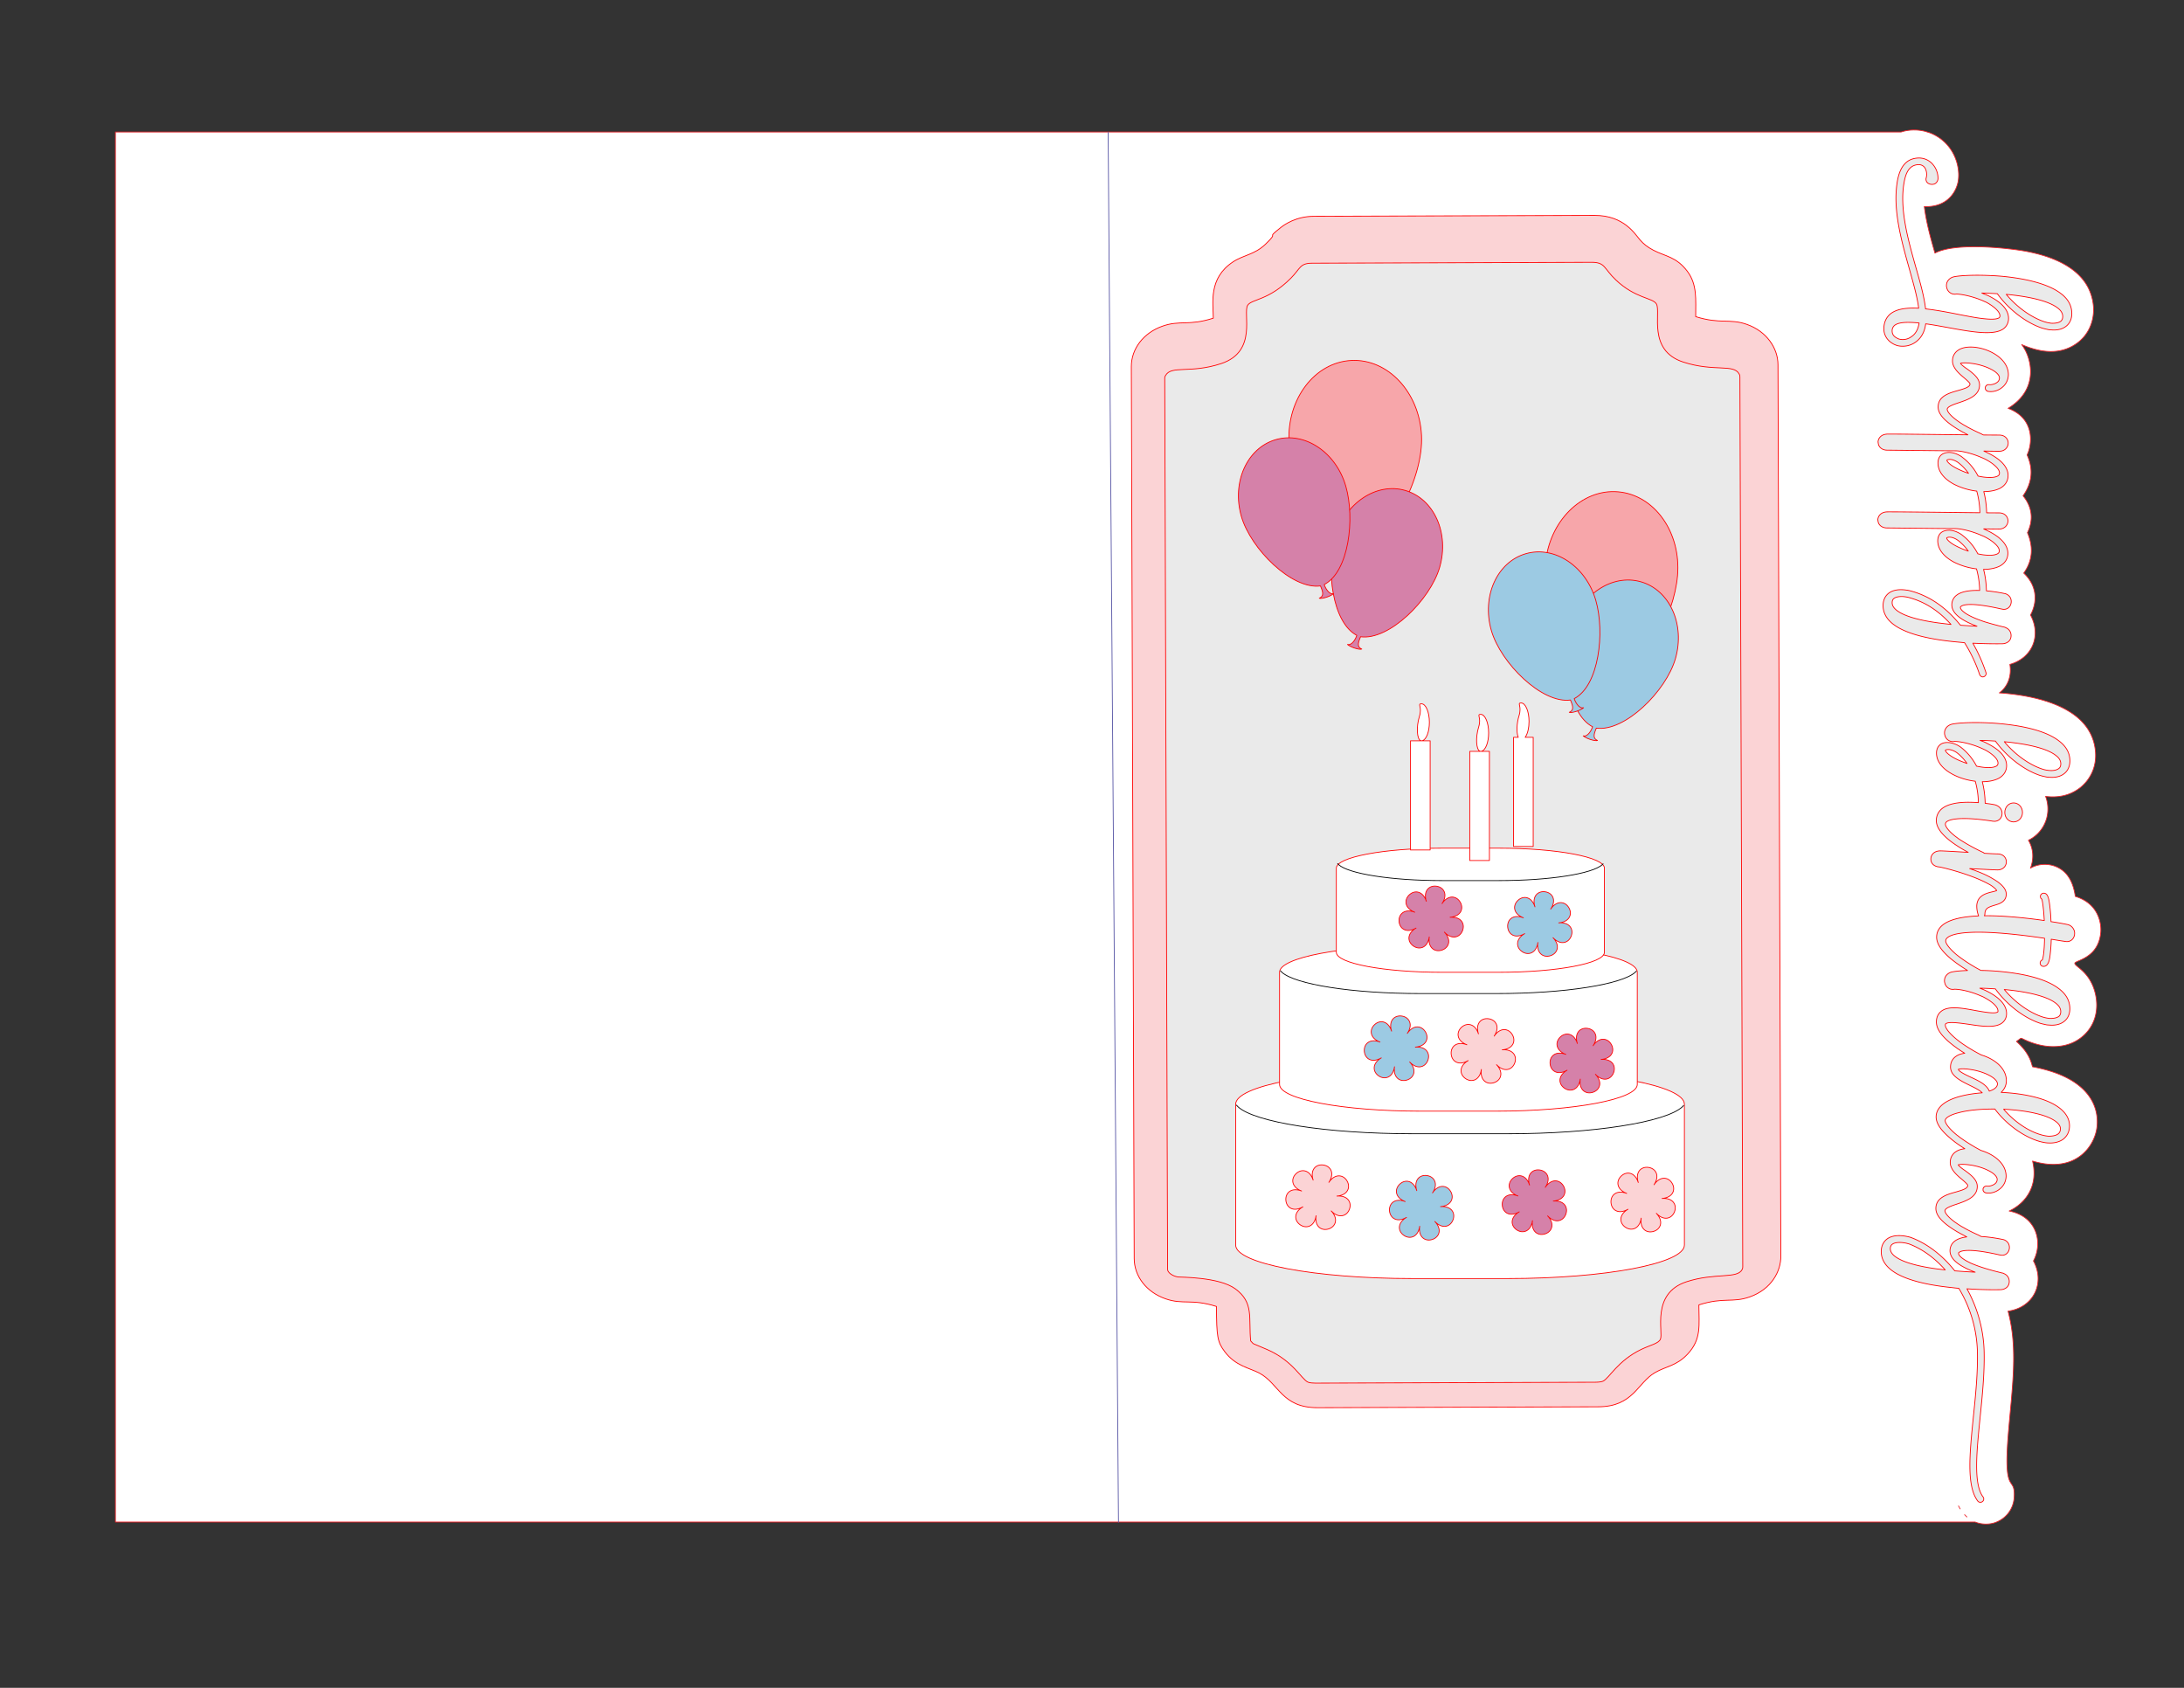 <?xml version="1.0" encoding="UTF-8"?>
<svg data-bbox="14.766 16.628 253.996 256.435" viewBox="0 0 279.4 215.9" height="816" width="1056" xmlns="http://www.w3.org/2000/svg" data-type="ugc">
    <rect x="0" y="0" width="279.4" height="215.9" fill="#333333" stroke="none"/>
    <g>
        <path stroke-linejoin="round" stroke-linecap="round" stroke-width=".1" stroke="#FF0000" fill="none" d="M38.963 272.916v.065c0 .02.002.038.007.057l.01.025"/>
        <path stroke-linejoin="round" stroke-linecap="round" stroke-width=".1" stroke="#ED252B" fill="#FFFFFF" d="M14.766 194.687V16.889h228.438l.347-.102a5.682 5.682 0 0 1 2.7.008l.31.094.214.064a5.582 5.582 0 0 1 1.472.786c2.173 1.62 2.567 4.274 2.208 5.696-.427 1.688-1.85 3.101-4.278 2.982.238 1.915.692 3.637 1.36 5.96 2.704-1.44 9.684-.603 11.672-.226 6.561 1.246 7.94 4.285 8.37 5.762.666 2.283-.026 4.613-1.819 5.95-1.341 1-3.475 1.715-6.873.322l-.249-.11.176.257c.12.186.232.38.333.581.796 1.58 1.46 5.057-2.254 7.32 3.367 1.26 3.15 4.462 2.433 5.957.31.731 1.2 2.815-.518 5.23.45.56 1.742 2.265.563 4.72 1.144 2.697.027 4.452-.474 5.17 1.34 1.247 2.012 3.183.866 5.36 1.396 2.6.28 5.486-2.64 6.315.24 1.515-.269 2.683-1.087 3.433l-.262.216.348.022c5.016.406 10.804 1.987 11.815 6.604.64 2.917-.849 4.774-1.917 5.572-1.378 1.027-2.905 1.2-4.236 1.047l-.094-.013.079.225c.127.398.201.826.214 1.278a4.436 4.436 0 0 1-2.238 3.983l-.25.127.147.269c.492.997.522 2.093.174 3.14l-.061.163.213-.117a3.805 3.805 0 0 1 2.76-.19c2.044.666 2.56 2.57 2.767 3.92 3.119.962 3.32 3.656 3.259 4.522-.24 3.402-3.257 3.653-3.323 4.019-.077.422 2.009 1.049 2.653 4.025.39 1.8.027 3.728-1.414 5.12-1.647 1.593-3.756 1.634-5.05 1.446-1.686-.245-2.933-.974-2.989-.976-.181-.008.01-.08-.665.394 1.696 1.529 1.903 2.753 2.052 3.243 7.36 1.38 8.498 5.196 8.256 7.638-.246 2.489-2.72 6.1-8.248 4.418.75 3.145-.814 5.357-2.99 6.396 3.553.693 4.337 4.04 3.103 6.384 1.513 2.82.039 5.956-3.248 6.425 1.296 4.918.532 9.558.016 15.895-.647 7.944.92 4.975.766 7.898a3.618 3.618 0 0 1-2.189 3.152l-.062.024-.203.078a3.69 3.69 0 0 1-.274.082 3.768 3.768 0 0 1-2.071-.089l-.19-.071H14.766Zm236.868-.651-.16-.14-.138-.149.138.148.16.141Zm-1.078-1.404.122.23.09.142-.09-.142-.122-.23Z"/>
        <path stroke-linejoin="round" stroke-linecap="round" stroke-width=".1" stroke="#5553A4" fill="none" d="m141.766 16.935 1.321 177.8"/>
        <path stroke-linejoin="round" stroke-linecap="round" stroke-width=".1" stroke="#FF0000" fill="#FBD3D5" d="M168.573 180.065c-4.621.015-4.94-3.097-7.489-4.438-1.236-.65-3.028-.89-4.411-2.74-.926-1.238-1.036-1.875-1.048-5.772-3.27-1.02-4.226-.184-6.523-.982-2.41-.839-3.997-2.855-4.004-5.157l-.367-114.07c-.007-2.302 1.567-4.328 3.971-5.182 2.264-.804 3.336-.01 6.516-1.025-.006-1.94-.65-5.1 2.517-7.198 1.368-.905 2.743-.907 4.149-2.254 1.982-1.9-.172-.44 1.95-2.132.51-.406 1.981-1.44 4.25-1.448l35.898-.115c3.817-.013 5.212 2.44 5.848 3.16.438.495.924.892 1.683 1.29 1.57.822 2.93.818 4.358 2.712 1.277 1.695 1.053 3.625 1.06 5.787 3.186.994 4.308.213 6.522.983 2.557.89 3.998 3.048 4.005 5.156l.366 114.07c.006 1.859-1.156 4.183-3.971 5.183-2.237.794-3.309 0-6.516 1.024.008 2.569.358 4.38-1.444 6.297-1.436 1.527-2.78 1.555-4.18 2.371-2.245 1.307-2.753 4.35-7.242 4.365l-35.898.115Z"/>
        <path stroke-linejoin="round" stroke-linecap="round" stroke-width=".1" stroke="#FF0000" fill="#EAEAEA" d="M212.417 171.309c-.264.559-1.264.732-2.457 1.304-3.006 1.439-4.094 3.693-4.889 4.06-.141.065-.453.131-.963.133l-35.8.114c-.313.002-.764-.024-.984-.126-.832-.387-1.916-2.73-5.198-4.16-2.229-.973-1.591-.562-2.126-1.113-.287-2.953.445-4.898-1.975-6.668-2.09-1.53-7.12-1.474-7.317-1.508-.8-.138-1.175-.568-1.24-.683-.05-.089-.097-.127-.097-.371l-.366-113.873c-.001-.233.04-.27.096-.372.751-1.36 3.123-.218 7.12-1.535 4.713-1.554 2.73-6.473 3.4-7.474.53-.792 2.676-.6 5.51-3.443 1.249-1.252 1.128-1.922 2.733-1.927l35.74-.115c1.783-.005 1.54.771 3.121 2.268 2.504 2.369 4.698 2.253 5.178 3.056.617 1.034-1.198 5.946 3.454 7.445 3.945 1.27 6.41.2 7.127 1.506.07.129.101.169.102.353l.365 113.883c0 .132-.012.19-.093.345-.632 1.205-3.492.357-7.123 1.554-4.56 1.502-2.906 6.472-3.319 7.347Z"/>
        <path stroke-linejoin="round" stroke-linecap="round" stroke-width=".1" stroke="#FF0000" fill="#EAEAEA" d="M242.03 40.015c.489-.319 1.11-.493 1.827-.566.492-.05 1.03-.053 1.6-.02-.176-1.448-.672-3.158-1.188-5.008-.813-2.896-1.725-6.114-1.717-9.108.002-.744.064-1.467.187-2.19.346-1.868 1.19-2.81 2.572-2.907a2.328 2.328 0 0 1 1.782.628c.54.524.838 1.229.836 1.972a.789.789 0 0 1-.423.702.92.92 0 0 1-.881-.103.624.624 0 0 1-.199-.684c.122-.461.023-1.024-.236-1.347-.2-.221-.46-.343-.82-.324-.642.059-1.444.358-1.77 2.226-.631 3.374.5 7.377 1.492 10.896.555 1.93 1.07 3.761 1.246 5.329 1.322.144 2.744.41 4.166.695 1.261.245 2.483.49 3.444.573 1.202.124 1.643-.016 1.804-.136.06-.06.1-.1.1-.24.002-.624-1.018-1.35-1.738-1.734-.08-.04-.16-.08-.24-.101-.08-.04-.14-.08-.22-.101-.02-.02-.02-.02-.04-.02-1.24-.526-2.582-.812-3.323-.834a1.05 1.05 0 0 1-1.24-.807.785.785 0 0 1-.04-.302c.002-.542.404-.943.885-1.082.882-.219 3.487-.312 6.211-.083 2.424.228 5.708.8 7.547 2.212.94.706 1.398 1.571 1.395 2.576-.002.703-.284 1.285-.786 1.646-.482.36-1.163.499-1.924.416-.14 0-.3-.02-.44-.061-.221-.041-.441-.102-.662-.163-2.081-.69-4.3-2.424-5.717-4.397-.701-.042-1.362-.064-1.983-.086l.42.182h.02c.04 0 .08.02.14.06 0 0 .02 0 .04.02.02 0 .04.021.08.021 0 .02.02.02.04.02 1.74.83 2.68 1.837 2.676 2.942a1.631 1.631 0 0 1-.564 1.264c-1.205 1.002-4.129.47-7.232-.1-.922-.164-1.883-.348-2.804-.47-.143 1.124-.626 1.927-1.45 2.447a2.784 2.784 0 0 1-1.543.417c-.28 0-.561-.042-.821-.143-.14-.06-.26-.101-.38-.182-.72-.404-1.14-1.088-1.157-1.852v-.04c.002-.804.285-1.446.827-1.907.064-.051.131-.1.201-.146Zm.033 2.317c0 .282.099.523.299.704.14.121.3.222.48.283v.02a1.82 1.82 0 0 0 1.603-.216c.622-.38.945-1.002 1.067-1.806a13.478 13.478 0 0 0-1.483-.08c-.745.008-1.337.117-1.663.393a.885.885 0 0 0-.303.702Zm21.823-1.846c.001-.382-.198-.745-.618-1.067-1.24-.989-3.962-1.519-6.606-1.767 1.317 1.59 3.137 2.922 4.838 3.49.3.101.6.162.901.203.1.006.208.007.318.003.33-.013.684-.08.925-.26.16-.14.241-.341.242-.602Z"/>
        <path stroke-linejoin="round" stroke-linecap="round" stroke-width=".1" stroke="#FF0000" fill="#EAEAEA" d="M255.83 58.9c.843.717 1.068 1.41 1.066 1.92-.002.704-.364 1.266-1.006 1.626-.542.28-1.263.438-2.105.436.179.679.3 1.436.349 2.29l.017.421.32.004 1.27.006c.761.002 1.14.525 1.139 1.028-.002.502-.404 1.044-1.145 1.042-.1 0-.842-.003-1.963-.026.04.02.08.04.1.06h.04c.04.02.14.061.26.142.02 0 .04 0 .06.02 2.16 1.031 2.638 2.158 2.636 2.901-.002.704-.364 1.265-1.006 1.625-.542.28-1.264.439-2.105.436.208.792.34 1.692.366 2.725v.021l.366.035c1.123.122 2.006.324 2.024.324.26.061.5.243.64.464.14.242.178.523.118.785-.122.542-.584.842-1.104.74-.04-.02-.12-.02-.2-.04-3.865-.876-4.848-.517-5.089-.317-.06.02-.1.1-.08.16 0 .242.479.705 1.42 1.15l.04.02c.52.243 1.06.446 1.6.628.66.203 1.441.426 2.382.65.04.02.06.02.1.02.06.02.1.02.14.04h.02c.02.021.04.021.06.041.401.142.72.505.719 1.027-.002.703-.564 1.023-1.105 1.042-.02 0-1.643.035-3.786-.071a20.9 20.9 0 0 1 1.672 3.742c.04.101.04.222-.02.322a.44.44 0 0 1-.242.22c-.1.04-.22.04-.32-.02a.51.51 0 0 1-.22-.243 19.051 19.051 0 0 0-1.932-4.084c-.42-.042-.841-.083-1.302-.125-4.126-.413-6.888-1.285-8.207-2.575-.6-.585-.918-1.29-.915-2.053.002-.683.263-1.225.725-1.585.562-.42 1.384-.539 2.365-.375h.04c.22.04.44.102.661.163 2.282.67 4.322 2.102 6.059 4.257l.06.06c.66.042 1.362.085 2.103.127-.14-.06-.28-.101-.42-.162-1.882-.769-2.8-1.616-2.798-2.58.001-.482.223-.944.605-1.224.602-.473 1.62-.62 2.66-.619l.298.007-.02-.435a10.944 10.944 0 0 0-.385-2.324 8.715 8.715 0 0 1-2.902-.873c-1.32-.707-2.059-1.674-2.056-2.719.002-.562.243-1.004.685-1.203.38-.18.962-.219 1.583.004.32.122.64.283.9.505a6.964 6.964 0 0 1 1.956 2.357 6.44 6.44 0 0 0 1.523.185c.54.002.821-.098.982-.178.18-.1.24-.2.241-.401.002-.623-1.078-1.39-1.858-1.774-.06-.04-.12-.06-.18-.08a.708.708 0 0 0-.18-.082c-1.3-.586-2.702-.892-3.404-.894h-.46c-3.627-.031-8.174-.085-8.315-.085-.52-.001-1.1-.325-1.119-.968 0-.02-.02-.04-.02-.04.002-.462.344-.984 1.105-1.042.16-.02 3.526.01 10.558.09l1.395.014-.02-.442a10.937 10.937 0 0 0-.385-2.324 8.716 8.716 0 0 1-2.903-.872c-1.32-.708-2.059-1.674-2.056-2.72.002-.562.244-1.003.685-1.203.381-.18.962-.218 1.583.005.32.121.64.283.9.505a6.965 6.965 0 0 1 1.957 2.356 6.44 6.44 0 0 0 1.522.185c.54.002.821-.098.982-.178.18-.1.24-.2.241-.4.002-.624-1.077-1.39-1.858-1.775a.711.711 0 0 0-.18-.08.71.71 0 0 0-.18-.081c-1.3-.587-2.702-.892-3.403-.894h-.02l-.441-.002c-3.626-.03-8.174-.083-8.314-.084-.521-.001-1.101-.324-1.12-.967 0-.02-.02-.04-.02-.04.002-.463.344-.984 1.106-1.042.08-.01.961-.008 2.702.007l7.691.081-.496-.26s-.02 0-.02-.02c-.08-.02-.24-.12-.48-.262h-.02c-1.6-.949-2.8-1.937-2.796-3.022.004-1.387 1.407-1.785 2.55-2.103.902-.259 1.524-.458 1.525-.84 0-.16-.5-.564-.799-.826-.48-.403-1.04-.887-1.298-1.49a1.372 1.372 0 0 1-.138-.644 1.582 1.582 0 0 1 .765-1.384c.401-.26.943-.38 1.584-.378 2.003.006 4.804 1.36 4.798 3.55-.022.644-.304 1.226-.786 1.606-.522.44-1.184.62-1.804.518h-.02c0-.02 0-.02-.02-.02h-.04c0-.02-.02-.021-.02-.021h-.02c-.02-.02-.02-.02-.04-.02 0 0-.02-.02-.04-.02 0-.02 0-.02-.02-.02 0-.02-.02-.02-.02-.04-.02 0-.04-.021-.04-.041-.02-.02-.02-.02-.02-.04-.02-.02-.04-.04-.04-.06 0-.02 0-.02-.02-.041v-.221c.02-.02.02-.02.02-.04 0 0 0-.02.02-.04v-.02h.02v-.02c.02-.02.021-.04.041-.04 0-.02 0-.02.02-.04l.02-.02c.02 0 .02 0 .02-.02h.02c.04-.04.08-.06.12-.06.02 0 .04-.02.04-.02h.162c.24.04.742-.058 1.043-.319.18-.14.261-.34.262-.542 0-.361-.419-.785-1.159-1.148-.68-.344-1.581-.608-2.422-.71-.761-.103-1.222-.064-1.403-.005.12.202.58.545.86.726.74.545 1.58 1.17 1.577 2.034v.04c-.024 1.347-1.448 1.825-2.611 2.224-.722.239-1.524.518-1.525.86 0 .1.079.522 1.098 1.309.34.262.72.504 1.08.726.02 0 .04.02.06.02.08.061.18.102.28.162 0 0 .02 0 .02.02.66.364 1.3.667 1.76.87l.329.172.765.007 1.27.006c.762.002 1.14.526 1.14 1.028-.002.503-.404 1.044-1.146 1.042-.1 0-.841-.002-1.963-.026.04.02.08.04.1.06h.04c.04.021.14.062.26.142.02 0 .04 0 .06.02.675.323 1.186.654 1.57.98Zm-6.79 9.919c0 .18.439.725 1.86 1.332.3.141.6.242.9.344a6.085 6.085 0 0 0-1.258-1.33 2.4 2.4 0 0 0-.78-.404 1.408 1.408 0 0 0-.268-.045c-.247-.017-.424.043-.454.103Zm.028-9.95c0 .181.44.725 1.86 1.332.3.142.6.243.9.344a6.087 6.087 0 0 0-1.258-1.33 2.42 2.42 0 0 0-.78-.404 1.41 1.41 0 0 0-.268-.045c-.247-.017-.423.043-.454.103Zm-7.003 18.232c-.002.583.557 1.107 1.658 1.572 1.02.425 2.482.77 4.325 1.017.5.062 1.001.124 1.542.185-1.518-1.692-3.238-2.822-5.14-3.37a4.58 4.58 0 0 0-.56-.142h-.02a3.175 3.175 0 0 0-.64-.057c-.368.005-.73.078-.944.253-.1.08-.22.22-.221.542Z"/>
        <path stroke-linejoin="round" stroke-linecap="round" stroke-width=".1" stroke="#FF0000" fill="#EAEAEA" d="M255.69 136.164c.596.56.989 1.263.987 2.084-.002.563-.244 1.085-.666 1.486 2.063.086 4.046.433 5.547.98 2.642.992 3.199 2.34 3.196 3.305-.002.703-.284 1.285-.786 1.686-.482.36-1.143.539-1.905.496-.14 0-.3-.02-.44-.04-.22-.042-.44-.083-.661-.143-2.082-.59-4.321-2.223-5.758-4.157h-.08c-1.763-.005-3.387.151-4.55.47-1.283.317-1.725.738-1.725 1-.002.482.817 1.308 1.437 1.812.04.04.1.08.14.1.06.061.12.102.18.142.02 0 .02.02.04.04.615.454 1.33.92 2.148 1.388l.625.345.02.005c1.633.486 3.208 1.659 3.203 3.302-.022.643-.304 1.225-.786 1.605-.522.44-1.184.62-1.805.517h-.02c0-.02 0-.02-.02-.02h-.04c0-.02-.02-.02-.02-.02h-.02c-.02-.02-.02-.02-.04-.02 0 0-.02-.02-.04-.02 0-.02 0-.02-.02-.02 0-.02-.02-.02-.02-.041-.02 0-.04-.02-.04-.04-.02-.02-.02-.02-.02-.04-.02-.02-.04-.04-.04-.06 0-.021 0-.021-.02-.041l.001-.12v-.101c.02-.02.02-.02.02-.04 0 0 0-.02.02-.04v-.02h.02v-.02c.02-.02.02-.04.041-.04 0-.02 0-.02.02-.04l.02-.02c.02 0 .02 0 .02-.02h.02c.04-.04.08-.06.12-.06.02 0 .04-.02.04-.02h.162c.24.04.742-.058 1.043-.319.18-.14.261-.34.262-.542 0-.361-.419-.785-1.159-1.149-.68-.343-1.581-.607-2.422-.71-.761-.102-1.222-.064-1.403-.004.12.202.58.544.86.726.74.545 1.58 1.17 1.577 2.034v.04c-.024 1.347-1.448 1.825-2.611 2.224-.722.239-1.524.518-1.525.86 0 .1.078.522 1.098 1.309.34.262.72.504 1.08.726.02 0 .04.02.06.02.08.061.18.102.28.162 0 0 .02 0 .02.02.66.364 1.3.667 1.76.87l.343.179.303.019c1.347.107 2.498.371 2.518.371.26.061.5.243.64.464.14.242.179.523.118.784-.122.542-.583.843-1.104.74-.04-.02-.12-.02-.2-.04-3.864-.875-4.847-.517-5.088-.316-.06.02-.1.1-.08.16-.001.242.478.705 1.418 1.15l.02.02c.216.096.456.196.724.299.806.308 1.868.643 3.28.978.04.02.08.02.1.04l.02.001c.04 0 .08 0 .12.02h.02c.02.02.04.02.06.04.4.143.72.505.718 1.028-.002.703-.563 1.023-1.104 1.042-.02 0-1.904.054-4.308-.113 1.376 2.496 2.15 5.291 2.201 8.145.053 2.713-.236 5.586-.524 8.378-.434 4.34-.866 8.458.392 10.11a.418.418 0 0 1-.082.582c-.181.14-.461.12-.601-.062-1.457-1.933-1.045-6.012-.57-10.733.288-2.752.576-5.605.524-8.258a16.486 16.486 0 0 0-2.381-8.226 11.46 11.46 0 0 1-.801-.082c-4.126-.414-6.889-1.286-8.207-2.576-.62-.604-.918-1.288-.916-2.052.002-.683.264-1.225.726-1.585.682-.521 1.785-.578 3.066-.213.02 0 .02 0 .02.02h.02c2.041.77 4 2.262 5.577 4.256.822.063 1.683.126 2.604.169-.14-.061-.28-.102-.42-.162-1.881-.77-2.8-1.616-2.797-2.58 0-.483.222-.945.604-1.225.301-.236.706-.391 1.166-.487l.374-.06-.636-.332s-.02 0-.02-.02c-.08-.02-.24-.122-.48-.263h-.02c-1.6-.95-2.8-1.937-2.796-3.022.004-1.387 1.407-1.785 2.55-2.103.902-.259 1.524-.458 1.525-.84 0-.16-.5-.564-.799-.826-.48-.403-1.04-.887-1.298-1.49a1.36 1.36 0 0 1-.138-.644 1.583 1.583 0 0 1 .765-1.385c.25-.162.556-.27.907-.327l.189-.025-.324-.206a26.033 26.033 0 0 1-.71-.485c-.08-.06-.139-.1-.219-.161-.04-.04-.24-.182-.48-.383-.02 0-.02 0-.02-.02-1.279-1.049-1.918-1.975-1.915-2.82.002-.743.446-1.746 2.471-2.444.943-.319 2.125-.536 3.428-.633-.3-.322-1-.666-1.54-.929-.82-.404-1.7-.829-2.18-1.433a1.518 1.518 0 0 1-.338-.945c.002-.603.264-1.085.766-1.405.25-.162.556-.27.906-.327l.147-.02-.59-.373c-.02-.02-.04-.04-.06-.04 0-.02-.02-.02-.04-.04a2.805 2.805 0 0 1-.36-.243c-1.74-1.25-2.578-2.318-2.576-3.303.002-.582.204-1.024.585-1.344.924-.781 2.746-.434 4.508-.108 1.022.184 2.423.429 2.745.169.02 0 .04-.02.04-.12.002-.644-1.018-1.35-1.758-1.734 0 0 0-.02-.02-.02a.934.934 0 0 1-.2-.101c-.08-.02-.14-.061-.22-.081-.02-.02-.02-.02-.04-.02-1.241-.547-2.582-.832-3.324-.834a1.05 1.05 0 0 1-1.24-.807.765.765 0 0 1-.039-.302c.002-.542.404-.943.885-1.083.33-.081.904-.148 1.634-.187l.426-.016-.607-.39a29.677 29.677 0 0 1-.709-.488c-.08-.06-.16-.1-.22-.161-.06-.04-.24-.182-.5-.383-1.279-1.049-1.917-1.995-1.915-2.84.002-.622.264-1.144.786-1.565.778-.625 2.15-1.006 4.102-1.132l.481-.024-.016-.02v-.02c0-.02-.02-.02-.02-.04v-.021a3.455 3.455 0 0 1-.198-1.086 1.736 1.736 0 0 1 .203-.883c.383-.662 1.165-.861 1.746-1 .2-.04.502-.12.602-.18-.06-.1-.26-.362-.84-.725a15.97 15.97 0 0 0-1.78-.85c-1.661-.667-3.603-1.215-4.724-1.44-.521-.021-1.061-.344-1.08-.967v-.06c.002-.443.324-.964 1.085-1.022.14-.02.902.022 3.466.17l.226.014-.485-.27c-2.386-1.368-3.6-2.64-3.596-3.815a1.947 1.947 0 0 1 .725-1.505c.723-.58 1.986-.859 3.75-.813.25.005.5.016.75.032l.162.013-.02-.417a10.706 10.706 0 0 0-.384-2.321c-1.022-.124-2.043-.428-2.903-.893-1.32-.707-2.059-1.654-2.056-2.719.002-.542.243-.984.685-1.203.381-.18.962-.199 1.583.024.32.102.64.283.9.485a7.236 7.236 0 0 1 1.956 2.377c.501.102 1.002.184 1.522.185.541.002.822-.098.983-.178.18-.1.24-.22.241-.401.002-.563-.818-1.208-1.518-1.612-.14-.081-.3-.142-.46-.223-1.3-.606-2.782-.932-3.584-.934a1.05 1.05 0 0 1-1.24-.808c-.04-.1-.039-.2-.039-.301.002-.543.404-.943.885-1.083.882-.218 3.487-.331 6.211-.082 2.444.228 5.708.78 7.547 2.212.94.706 1.398 1.57 1.395 2.556-.002.723-.284 1.305-.786 1.665-.482.36-1.163.5-1.925.417-.14 0-.3-.021-.44-.062-.22-.04-.44-.101-.66-.162-2.082-.69-4.301-2.424-5.718-4.398-.701-.042-1.362-.084-1.963-.085.12.04.22.08.32.121.04.02.06.02.08.02.24.101.48.223.7.344 1.5.788 2.3 1.715 2.296 2.74-.002.703-.364 1.264-1.006 1.624-.542.28-1.263.439-2.105.436.208.792.34 1.692.367 2.725v.035l.468.058c.248.036.494.077.74.123.54.122 1.06.605.937 1.308a.965.965 0 0 1-1.124.801c-.04 0-.1 0-.16-.02-4.346-.656-5.51-.137-5.81.103a.432.432 0 0 0-.142.302c0 .381.658 1.127 1.578 1.772.02.02.04.02.04.04.72.485 1.7 1.07 3.04 1.718.1.04.14.06.18.08.05.03.096.066.133.109h0l.195.012c.734.04 1.305.066 1.495.067.762.002 1.14.505 1.14 1.028-.002.502-.404 1.023-1.146 1.021-.2 0-1.562-.064-3.545-.17.38.121.78.283 1.16.425.661.263 1.301.566 1.901.93 1.08.646 1.62 1.27 1.618 1.913-.003.985-.886 1.244-1.507 1.423-.782.239-1.223.398-1.225 1.122 0 .02 0 .04-.02.06v.06c0 .02-.02.02-.02.04-.001.02-.001.02-.021.04l-.01.019h.024c.873-.01 1.839.021 2.895.095a63.41 63.41 0 0 1 4.747.516c-.076-1.447-.213-2.432-.313-2.734a.411.411 0 0 1-.159-.483.439.439 0 0 1 .402-.28c.52.001.68.625.816 1.972.058.502.097 1.065.115 1.668a34.11 34.11 0 0 1 2.103.368c.3.06.56.242.72.484.18.262.238.563.178.865-.102.582-.604.922-1.165.82l-.12-.02c-.58-.082-1.141-.184-1.682-.266a22.04 22.04 0 0 1-.146 2.009c-.062.522-.185 1.466-.846 1.464a.43.43 0 0 1-.42-.342.423.423 0 0 1 .262-.482c.121-.24.264-1.145.289-2.772-9.553-1.414-11.88-.557-12.422-.076-.2.16-.22.3-.221.421-.001.463.838 1.309 1.457 1.813.06.04.1.08.16.121.04.04.1.08.14.101.02.02.04.02.04.04a22.3 22.3 0 0 0 2.149 1.388l.547.302.452.009c.641.021 1.315.06 1.996.123 2.443.228 5.708.78 7.547 2.212.94.706 1.398 1.571 1.395 2.576-.002.703-.284 1.285-.786 1.646-.482.36-1.164.499-1.925.416-.14 0-.3-.02-.44-.061-.22-.041-.44-.102-.661-.163-2.082-.69-4.3-2.424-5.718-4.397-.7-.043-1.362-.085-1.983-.086.14.06.28.101.42.162.08.04.2.08.36.162 1.721.828 2.64 1.836 2.637 2.92-.001.483-.183.864-.504 1.145-.844.741-2.626.495-4.328.229-1.162-.164-2.604-.37-2.945-.069-.04.04-.06.06-.06.18-.002.523.976 1.55 2.376 2.5.02 0 .02.02.04.02.57.393 1.163.741 1.77 1.07l.419.222.005.001c.817.243 1.618.658 2.215 1.217Zm-4.052-38.506a6.181 6.181 0 0 0-1.258-1.35c-.24-.182-.5-.303-.78-.384a1.437 1.437 0 0 0-.268-.046c-.247-.017-.424.039-.454.084v.02c0 .16.439.725 1.86 1.332.3.121.6.242.9.344Zm4.688 44.227c1.318 1.55 3.137 2.822 4.859 3.29.3.08.6.142.9.162.401.002.943-.057 1.244-.317.18-.16.261-.362.262-.643.002-.663-.918-1.329-2.54-1.796-1.28-.365-2.962-.61-4.725-.696Zm-7.472 20.552c-1.378-1.55-2.977-2.7-4.658-3.329-.18-.04-.36-.101-.54-.122h-.02a2.946 2.946 0 0 0-.205-.032c-.495-.061-1.098-.017-1.379.229-.1.08-.221.22-.222.542-.002.582.558 1.106 1.658 1.572 1.041.425 2.483.77 4.325 1.017.34.041.681.082 1.042.123Zm6.68-23.79c0-.362-.419-.785-1.16-1.149-.68-.343-1.58-.607-2.422-.71a5.14 5.14 0 0 0-.936-.07 1.807 1.807 0 0 0-.486.066c.02.06.06.1.08.14.28.283 1 .627 1.52.87.98.444 2.04.95 2.36 1.774.2-.06.38-.14.56-.24.221-.14.483-.36.483-.68Zm.875-12.073c1.318 1.592 3.137 2.923 4.839 3.49.3.102.6.163.9.204.1.006.208.007.319.003.33-.013.684-.08.925-.26.16-.14.241-.341.242-.603 0-.381-.199-.744-.618-1.066-1.24-.989-3.963-1.519-6.607-1.768Zm.005-31.696c1.318 1.591 3.138 2.923 4.839 3.49.3.102.6.163.9.184.101.01.209.016.319.014.33-.006.684-.077.925-.272.16-.12.241-.32.242-.582.001-.402-.198-.744-.618-1.067-1.24-.988-3.963-1.518-6.607-1.767Z"/>
        <path stroke-linejoin="round" stroke-linecap="round" stroke-width=".1" stroke="#FF0000" fill="#EAEAEA" d="M258.737 103.933c-.002.663-.504 1.204-1.145 1.203-.621-.002-1.12-.546-1.118-1.21.002-.683.504-1.224 1.125-1.222.641.002 1.14.546 1.138 1.23Z"/>
        <path stroke-linejoin="round" stroke-linecap="round" stroke-width=".1" stroke="#FF0000" fill="#FFFFFF" d="M192.862 163.546c12.484 0 22.625-1.922 22.625-4.287v-18.006c0-2.365-10.14-4.286-22.625-4.286h-12.159c-12.484 0-22.625 1.921-22.625 4.286v18.006c0 2.365 10.141 4.287 22.625 4.287h12.159Z"/>
        <path stroke-linejoin="round" stroke-linecap="round" stroke-width=".1" stroke="#000000" fill="none" d="m158.182 141.367.2.211c2.125 1.965 11.312 3.445 22.305 3.445h12.235c10.993 0 20.18-1.48 22.305-3.445l.156-.165"/>
        <path stroke-linejoin="round" stroke-linecap="round" stroke-width=".1" stroke="#FF0000" fill="#FFFFFF" d="M191.423 142.133c9.951 0 18.035-1.531 18.035-3.417v-14.353c0-1.885-8.084-3.417-18.035-3.417h-9.693c-9.951 0-18.035 1.532-18.035 3.417v14.353c0 1.886 8.084 3.417 18.035 3.417h9.693Z"/>
        <path stroke-linejoin="round" stroke-linecap="round" stroke-width=".1" stroke="#000000" fill="none" d="m163.812 124.181.16.169c1.69 1.563 9.003 2.741 17.753 2.741h9.738c8.75 0 16.062-1.178 17.754-2.741l.124-.132"/>
        <path stroke-linejoin="round" stroke-linecap="round" stroke-width=".1" stroke="#FF0000" fill="#FFFFFF" d="M191.738 124.371c7.458 0 13.517-1.147 13.517-2.56v-10.757c0-1.413-6.059-2.561-13.517-2.561h-7.264c-7.458 0-13.517 1.148-13.517 2.56v10.758c0 1.413 6.059 2.56 13.517 2.56h7.264Z"/>
        <path stroke-linejoin="round" stroke-linecap="round" stroke-width=".1" stroke="#000000" fill="none" d="m171.126 110.47.12.126c1.26 1.167 6.715 2.045 13.241 2.045h7.264c6.526 0 11.98-.878 13.242-2.045l.092-.098"/>
        <path stroke-linejoin="round" stroke-linecap="round" stroke-width=".1" stroke="#FF0000" fill="#FFFFFF" d="M195.117 94.314h1.027v13.964h-2.514V94.314h.604l-.037-.093c-.197-.588-.173-1.686.137-2.687.386-1.247-.297-1.615.263-1.615s1.014 1.06 1.014 2.366c0 .816-.177 1.536-.447 1.962l-.047.067Z"/>
        <path stroke-linejoin="round" stroke-linecap="round" stroke-width=".1" stroke="#FF0000" fill="#FFFFFF" d="M189.43 96.11h1.112v13.963h-2.514V96.11h1.4l-.1-.019c-.476-.188-.585-1.733-.162-3.098.386-1.247-.297-1.615.263-1.615.559 0 1.013 1.06 1.013 2.366 0 1.224-.399 2.233-.91 2.354l-.102.012Z"/>
        <path stroke-linejoin="round" stroke-linecap="round" stroke-width=".1" stroke="#FF0000" fill="#FFFFFF" d="M181.849 94.76h1.112v13.965h-2.514V94.76h1.4l-.1-.018c-.476-.188-.585-1.734-.162-3.099.386-1.247-.297-1.615.262-1.615.56 0 1.014 1.06 1.014 2.366 0 1.224-.399 2.233-.91 2.354l-.102.012Z"/>
        <path stroke-linejoin="round" stroke-linecap="round" stroke-width=".1" stroke="#FF0000" fill="#F7A6AA" d="M164.904 56.544c-.274-5.528 3.303-10.205 7.98-10.437 4.677-.232 8.698 4.07 8.972 9.597.262 5.3-3.783 13.413-8.19 14.27-.007.587-.214 1.695.798 1.758-.136.13-.61.208-1.103.214-.453.006-.92-.048-1.238-.17.752-.062.94-1.3.917-1.818-4.305-.659-7.878-8.208-8.136-13.414Z"/>
        <path stroke-linejoin="round" stroke-linecap="round" stroke-width=".1" stroke="#FF0000" fill="#F7A6AA" d="M214.608 73.624c.47-5.514-2.938-10.316-7.604-10.714-4.665-.397-8.837 3.759-9.307 9.272-.45 5.287 3.303 13.54 7.676 14.552-.013.588.154 1.702-.86 1.729.132.135.602.23 1.096.253.453.022.921-.015 1.242-.125-.749-.09-.892-1.333-.851-1.85 4.326-.506 8.165-7.923 8.608-13.117Z"/>
        <path stroke-linejoin="round" stroke-linecap="round" stroke-width=".1" stroke="#FF0000" fill="#FBD3D5" d="M191.452 136.188c.959 1.019.563 2.022-.338 2.307-.9.285-1.8-.309-1.602-1.694-.199 1.385-1.23 1.702-2.014 1.175-.784-.527-.882-1.6.325-2.309-1.207.709-2.097.1-2.174-.842-.077-.941.702-1.687 2.008-1.185-1.306-.502-1.385-1.577-.697-2.225.688-.647 1.756-.503 2.178.83-.422-1.333.37-2.066 1.305-1.931.935.134 1.489 1.059.709 2.22.78-1.161 1.846-.999 2.324-.184.478.815.1 1.825-1.295 1.939 1.395-.114 1.932.82 1.593 1.702-.338.882-1.363 1.216-2.322.197Z"/>
        <path stroke-linejoin="round" stroke-linecap="round" stroke-width=".1" stroke="#FF0000" fill="#FBD3D5" d="M211.898 155.202c.96 1.02.564 2.022-.337 2.307-.9.285-1.801-.308-1.602-1.693-.199 1.385-1.23 1.701-2.014 1.174-.784-.526-.882-1.6.325-2.308-1.207.708-2.097.1-2.174-.842-.077-.942.701-1.688 2.007-1.186-1.306-.502-1.385-1.577-.697-2.224.688-.648 1.757-.504 2.179.83-.422-1.334.37-2.066 1.304-1.932.936.134 1.49 1.06.71 2.221.78-1.162 1.845-1 2.323-.185s.1 1.825-1.294 1.94c1.395-.115 1.932.82 1.593 1.701-.339.882-1.364 1.216-2.323.197Z"/>
        <path stroke-linejoin="round" stroke-linecap="round" stroke-width=".1" stroke="#FF0000" fill="#FBD3D5" d="M170.304 154.895c.959 1.019.563 2.022-.337 2.306-.901.285-1.801-.308-1.603-1.693-.198 1.385-1.23 1.701-2.013 1.175-.785-.527-.882-1.6.324-2.309-1.206.708-2.096.1-2.174-.842-.077-.942.702-1.687 2.008-1.185-1.306-.502-1.385-1.578-.697-2.225.688-.648 1.756-.504 2.178.83-.422-1.334.37-2.066 1.305-1.932.935.135 1.489 1.06.709 2.221.78-1.161 1.846-.999 2.324-.184.478.815.1 1.824-1.294 1.939 1.394-.115 1.932.82 1.593 1.702-.339.881-1.364 1.216-2.323.197Z"/>
        <path stroke-linejoin="round" stroke-linecap="round" stroke-width=".1" stroke="#FF0000" fill="#D581A9" d="M170.813 68.715c1.25-4.36 5.261-7.042 8.95-5.984 3.689 1.057 5.67 5.457 4.42 9.816-1.197 4.18-6.481 9.404-10.125 8.902-.162.454-.615 1.259.154 1.575-.141.066-.528 0-.913-.125-.353-.116-.701-.28-.915-.46.6.151 1.072-.76 1.192-1.168-3.165-1.65-3.94-8.45-2.763-12.556Z"/>
        <path stroke-linejoin="round" stroke-linecap="round" stroke-width=".1" stroke="#FF0000" fill="#D581A9" d="M172.175 62.214c-1.25-4.36-5.261-7.042-8.95-5.985-3.689 1.057-5.67 5.457-4.42 9.817 1.197 4.18 6.481 9.403 10.125 8.902.162.454.615 1.258-.154 1.574.14.066.528 0 .913-.125.353-.115.701-.28.915-.459-.6.15-1.072-.76-1.192-1.168 3.165-1.65 3.94-8.45 2.763-12.556Z"/>
        <path stroke-linejoin="round" stroke-linecap="round" stroke-width=".1" stroke="#FF0000" fill="#D581A9" d="M197.988 155.532c.958 1.018.563 2.022-.338 2.306-.9.285-1.8-.308-1.602-1.693-.199 1.385-1.23 1.701-2.014 1.175-.784-.527-.882-1.6.325-2.309-1.207.708-2.097.1-2.174-.842-.077-.942.702-1.687 2.008-1.185-1.306-.502-1.385-1.578-.697-2.225.688-.647 1.756-.504 2.178.83-.422-1.334.37-2.066 1.305-1.932.935.135 1.488 1.06.709 2.221.78-1.161 1.845-.999 2.324-.184.478.815.1 1.824-1.295 1.939 1.395-.115 1.932.82 1.593 1.702-.339.881-1.364 1.215-2.322.197Z"/>
        <path stroke-linejoin="round" stroke-linecap="round" stroke-width=".1" stroke="#FF0000" fill="#D581A9" d="M184.783 119.233c.96 1.02.564 2.022-.337 2.307-.9.285-1.8-.308-1.602-1.693-.199 1.385-1.23 1.701-2.014 1.174-.784-.526-.882-1.6.325-2.308-1.207.708-2.097.1-2.174-.842-.077-.942.702-1.688 2.008-1.186-1.306-.502-1.385-1.577-.697-2.224.688-.648 1.756-.504 2.178.83-.422-1.334.37-2.066 1.305-1.932.935.134 1.488 1.06.709 2.221.78-1.162 1.845-1 2.323-.184.479.814.1 1.824-1.294 1.939 1.395-.115 1.932.82 1.593 1.702-.338.881-1.364 1.215-2.323.196Z"/>
        <path stroke-linejoin="round" stroke-linecap="round" stroke-width=".1" stroke="#FF0000" fill="#9CCAE3" d="M200.973 80.405c1.25-4.36 5.26-7.042 8.95-5.985 3.688 1.058 5.67 5.458 4.42 9.817-1.198 4.18-6.481 9.403-10.125 8.902-.162.454-.615 1.259.153 1.575-.14.065-.528 0-.913-.126-.353-.115-.7-.28-.914-.459.6.15 1.072-.76 1.192-1.168-3.166-1.65-3.94-8.45-2.763-12.556Z"/>
        <path stroke-linejoin="round" stroke-linecap="round" stroke-width=".1" stroke="#FF0000" fill="#9CCAE3" d="M204.155 76.807c-1.25-4.36-5.26-7.042-8.95-5.985-3.688 1.057-5.67 5.458-4.42 9.817 1.198 4.18 6.482 9.403 10.125 8.902.162.454.615 1.259-.153 1.575.14.065.528 0 .913-.126.353-.115.7-.28.915-.459-.6.15-1.073-.76-1.193-1.168 3.166-1.65 3.94-8.45 2.763-12.556Z"/>
        <path stroke-linejoin="round" stroke-linecap="round" stroke-width=".1" stroke="#FF0000" fill="#9CCAE3" d="M180.339 135.842c.959 1.018.563 2.022-.338 2.306-.9.285-1.8-.308-1.602-1.693-.199 1.385-1.23 1.701-2.014 1.175-.784-.527-.881-1.6.325-2.309-1.207.708-2.096.1-2.174-.842-.077-.942.702-1.687 2.008-1.185-1.306-.502-1.385-1.578-.697-2.225.688-.648 1.756-.504 2.178.83-.422-1.334.37-2.066 1.305-1.932.935.134 1.489 1.06.709 2.221.78-1.161 1.846-.999 2.324-.184.478.815.1 1.824-1.295 1.939 1.395-.115 1.932.82 1.594 1.702-.34.882-1.364 1.215-2.323.197Z"/>
        <path stroke-linejoin="round" stroke-linecap="round" stroke-width=".1" stroke="#FF0000" fill="#9CCAE3" d="M198.681 119.945c.96 1.02.564 2.022-.337 2.307-.9.285-1.801-.308-1.602-1.693-.199 1.385-1.23 1.7-2.014 1.174-.784-.526-.882-1.6.325-2.308-1.207.708-2.097.1-2.174-.842-.077-.942.701-1.688 2.007-1.186-1.306-.502-1.385-1.577-.697-2.225.688-.647 1.757-.503 2.179.83-.422-1.333.37-2.065 1.305-1.931.934.134 1.488 1.06.708 2.22.78-1.16 1.846-.998 2.324-.184.478.815.1 1.825-1.294 1.94 1.394-.115 1.932.82 1.593 1.701-.339.882-1.364 1.216-2.323.197Z"/>
        <path stroke-linejoin="round" stroke-linecap="round" stroke-width=".1" stroke="#FF0000" fill="#9CCAE3" d="M183.561 156.244c.96 1.019.564 2.022-.337 2.306-.9.285-1.801-.308-1.602-1.693-.2 1.385-1.23 1.701-2.014 1.175-.784-.527-.882-1.6.325-2.309-1.207.708-2.097.1-2.174-.842-.077-.941.701-1.687 2.007-1.185-1.306-.502-1.385-1.577-.697-2.225.688-.648 1.757-.504 2.179.83-.422-1.334.37-2.066 1.304-1.932.936.135 1.49 1.06.71 2.221.78-1.161 1.845-.999 2.323-.184s.1 1.824-1.294 1.939c1.394-.115 1.932.82 1.593 1.702-.339.882-1.364 1.216-2.323.197Z"/>
        <path stroke-linejoin="round" stroke-linecap="round" stroke-width=".1" stroke="#FF0000" fill="#D581A9" d="M204.104 137.418c.96 1.018.564 2.022-.337 2.306-.9.285-1.801-.308-1.602-1.693-.199 1.385-1.23 1.701-2.014 1.175-.784-.527-.882-1.6.325-2.309-1.207.708-2.097.1-2.174-.842-.077-.942.701-1.687 2.007-1.185-1.306-.502-1.385-1.578-.697-2.225.688-.648 1.757-.504 2.179.83-.422-1.334.37-2.066 1.304-1.932.935.135 1.49 1.06.71 2.221.78-1.161 1.845-.999 2.323-.184.478.814.1 1.824-1.294 1.939 1.394-.115 1.932.82 1.593 1.702-.339.881-1.364 1.215-2.323.197Z"/>
    </g>
</svg>

